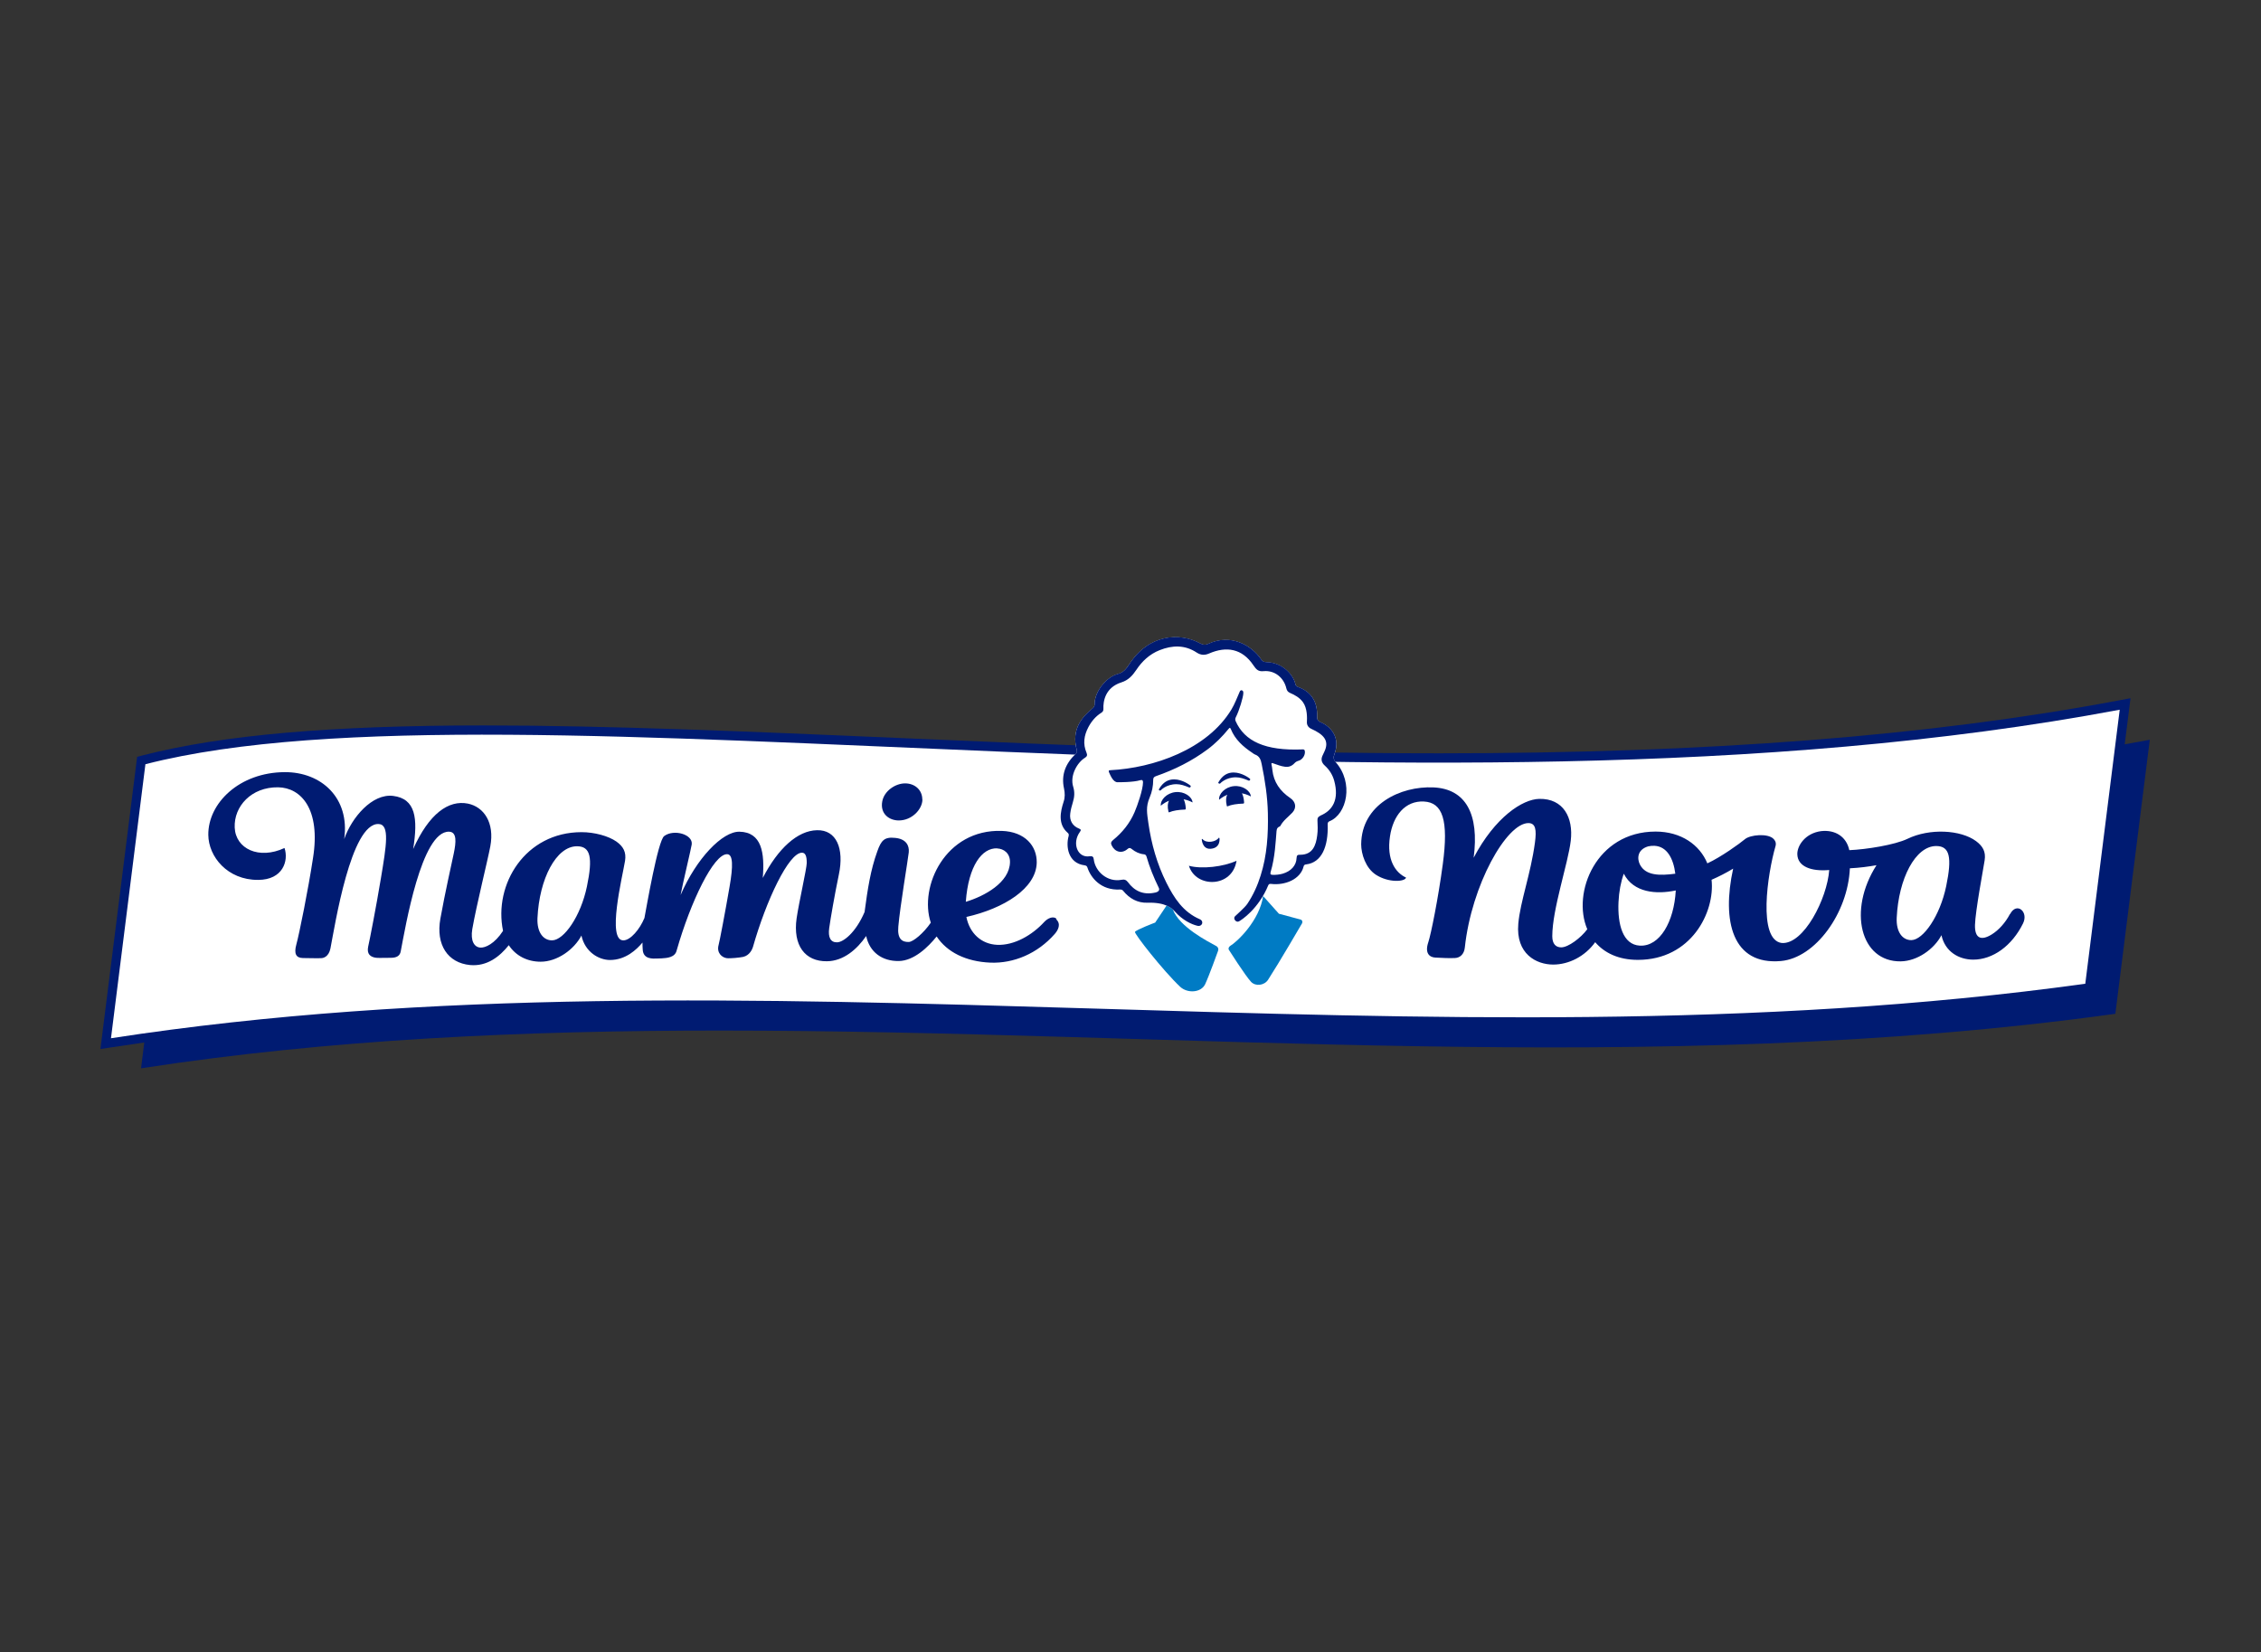 <?xml version="1.0" encoding="UTF-8"?>
<svg id="Layer_2" data-name="Layer 2" xmlns="http://www.w3.org/2000/svg" viewBox="0 0 197 144">
  <rect x="0" y="0" width="197" height="144" fill="#333333" stroke="none"/>
  <defs>
    <style>
      .cls-1 {
        fill: none;
      }

      .cls-2 {
        fill: #fff;
      }

      .cls-3 {
        fill: #007bc4;
      }

      .cls-4 {
        fill: #001b72;
      }
    </style>
  </defs>
  <g id="Layer_1-2" data-name="Layer 1">
    <g>
      <rect class="cls-1" width="197" height="144"/>
      <g id="LOGO_MN_ON-PACK_CLUSTER_PMS">
        <g id="BANDEAU">
          <path class="cls-4" d="M187.31,64.47l-3,23.88c-40.29,5.59-81.44,1.46-121.58,1.46-17.04,0-33.9.74-50.44,3.29l.38-3.06c15.57-2.19,31.43-2.85,47.44-2.85,40.15,0,81.3,4.13,121.58-1.46l2.6-20.72c1.01-.17,2.01-.36,3.01-.54Z"/>
          <path class="cls-4" d="M11.94,65.96l.53-.14c6.91-1.77,16.35-2.6,29.7-2.6,10.79,0,23.08.53,36.08,1.09,15.23.66,30.98,1.34,47.17,1.34,23.34,0,42.68-1.5,59.13-4.6l1.08-.2-3.21,25.58-.61.08c-14.43,2-30.06,2.94-49.17,2.94h0c-12.18,0-24.55-.38-36.52-.74-11.84-.36-24.08-.73-36-.73-19.79,0-35.78,1.04-50.32,3.28l-1.05.16,3.2-25.47Z"/>
          <g id="FOND_BLANC" data-name="FOND BLANC">
            <path class="cls-2" d="M184.69,61.85c-61.92,11.65-140.03-3.46-172.02,4.75l-3,23.88h0c55.49-8.55,114.64,3.21,172.02-4.75l3-23.88Z"/>
          </g>
        </g>
        <g id="VISAGE_MAMIE" data-name="VISAGE MAMIE">
          <path id="FOND_VISAGE" data-name="FOND VISAGE" class="cls-2" d="M113.33,80.14l-1.9-.51-1.38-1.55h0s0,0,0,0c.12-.19.39-.75.46-.92.04-.12.12-.14.24-.13,1.25.15,2.57-.41,2.84-1.51.03-.13.1-.18.23-.19,1.33-.16,1.94-1.52,1.87-3.49,0-.13.04-.21.16-.26,1.51-.6,2.14-3.35.53-5.16-.2-.23-.22-.41-.11-.7.55-1.46-.34-2.42-1.22-2.78-.24-.1-.3-.26-.29-.51.04-1.33-.56-2.16-1.67-2.56-.12-.04-.19-.1-.22-.24-.19-.84-1.14-1.89-2.52-1.92-.21,0-.35-.07-.47-.25-.83-1.21-2.62-2.26-4.59-1.35-.27.13-.47.1-.71-.03-1.81-.99-4.51-.8-6.2,1.83-.24.37-.52.72-.98.83-.95.24-2.05,1.5-2.03,2.67,0,.15-.07.24-.18.33-.85.71-1.88,1.77-1.37,3.63.04.16,0,.23-.1.34-.87.83-1.28,1.82-1.01,3.03.08.39.09.77-.04,1.15-.29.89-.5,1.95.35,2.69.1.08.12.16.09.29-.26.92-.04,2.37,1.39,2.55.14.02.21.07.25.2.28.86,1.16,2,2.85,1.91.11,0,.2.02.27.11.55.68,1.26,1.07,2.12,1.04.63,0,1.17.03,1.65.24l-.99,1.49s-1.53.58-1.75.8c-.02.02-.3.28-.42.44.95,1.47,2.94,3.77,3.97,4.75.23.22.52.38.83.47h0c.8.26,1.86-.06,2.21-.84.34-.7,1.04-2.64,1.14-2.92.21.33,1.43,2.26,1.98,2.84.29.32.74.48,1.18.43.48-.04.91-.3,1.16-.69.97-1.49,2.89-4.8,2.97-4.94.06-.11.1-.23.1-.36-.2-.08-.44-.16-.69-.24ZM106.04,82.48s0,0,0,0c0,0,0,0,0,0Z"/>
          <g id="COL">
            <path class="cls-3" d="M106.12,82.89s-.78,2.17-1.12,2.89c-.36.74-1.54.81-2.18.21-1.49-1.41-4.02-4.64-3.93-4.78.14-.2,1.76-.81,1.76-.81l.99-1.48c.25.1.42.23.55.34.57,1.52,3.04,2.78,3.79,3.19.16.09.22.29.13.45Z"/>
            <path class="cls-3" d="M110.04,78.07l1.39,1.56,1.9.51c.14.04.18.2.12.32,0,0-1.99,3.42-2.96,4.92-.33.51-1.1.6-1.49.18-.51-.55-1.9-2.74-1.9-2.74-.1-.12-.06-.29.08-.38.62-.37,2.57-2.21,2.88-4.38h0Z"/>
          </g>
          <path id="CHEVEUX_BLANCS" data-name="CHEVEUX BLANCS" class="cls-2" d="M115.05,71.09c-.2.08-.27.19-.26.4.02.43.04.87-.02,1.3-.11.89-.4,1.7-1.48,1.7-.21,0-.31.02-.32.28-.02.66-.49,1.16-1.21,1.37-.29.08-.58.11-.87.1-.19,0-.23-.07-.18-.25.39-1.28.44-2.75.5-3.38.02-.24,0-.47.28-.58.03,0,.05-.03.07-.06.25-.47.69-.78,1.05-1.16.39-.43.28-.95-.2-1.27-.87-.59-1.44-1.38-1.55-2.45-.02-.15-.03-.29-.07-.44-.04-.18.03-.17.16-.12.33.11.66.25,1.01.29.33.05.61-.07.83-.31.1-.11.21-.17.35-.21.34-.09.61-.5.55-.85-.02-.13-.1-.15-.21-.14-3.25.13-5.04-.71-5.82-2.47-.05-.12-.04-.23.02-.34.3-.58.65-1.77.65-2.09,0-.1,0-.22-.13-.25-.14-.03-.17.09-.21.18-.22.5-.41,1.01-.69,1.48-2.11,3.5-6.81,5.11-10.55,5.3-.17,0-.17.07-.11.21.1.21.34.85.74.84.11,0,1.37.01,1.98-.18.17-.05.23.03.23.18,0,.64-.49,2.05-.74,2.62-.42.97-1.06,1.76-1.87,2.42-.17.14-.22.26-.12.46.28.59.89.75,1.38.32.15-.13.23-.11.37,0,.31.25.66.42,1.06.46.12.01.18.07.22.18.27.94.64,1.85,1.07,2.73.1.2,0,.35-.28.42-1.08.25-1.85-.15-2.4-.9-.15-.2-.32-.26-.55-.21-1.22.24-2.3-.7-2.43-1.78-.02-.22-.12-.3-.35-.27-1.07.18-1.57-1.14-.86-2.12.11-.15.11-.22-.07-.29-.57-.22-.85-.71-.77-1.31.04-.34.13-.66.23-.99.14-.45.17-.89.03-1.34-.31-.99.36-2.13,1.02-2.53.18-.11.23-.23.14-.44-.33-.77-.22-1.51.16-2.23.27-.51.63-.94,1.12-1.25.13-.08.2-.18.19-.34-.03-.65.15-1.86,1.56-2.31.61-.19.97-.59,1.3-1.08.51-.77,1.16-1.38,2.04-1.73,1.11-.44,2.2-.47,3.23.21.37.24.71.24,1.08.08,1.5-.65,2.88-.44,3.86,1.03.24.35.41.56.89.51.96-.09,1.76.56,1.98,1.5.05.2.14.32.33.4.42.18.81.4,1.1.78.41.55.38,1.4.36,1.76-.01.26.13.47.37.58,1.11.5,1.61,1.05,1.15,2-.05.1-.09.2-.14.3-.18.35-.11.65.18.91.4.36.68.81.82,1.32.44,1.62-.11,2.6-1.25,3.06Z"/>
          <path id="CHEVEUX" class="cls-4" d="M116.38,66.41c-.2-.23-.22-.41-.11-.7.55-1.46-.34-2.42-1.22-2.78-.24-.1-.3-.26-.29-.51.04-1.33-.56-2.16-1.67-2.56-.12-.04-.19-.1-.22-.24-.19-.85-1.14-1.89-2.52-1.92-.21,0-.35-.07-.47-.25-.83-1.21-2.63-2.26-4.59-1.35-.27.13-.47.1-.71-.03-1.81-.99-4.51-.8-6.2,1.83-.24.38-.52.72-.98.83-.95.24-2.05,1.5-2.03,2.67,0,.14-.07.24-.18.33-.85.71-1.88,1.77-1.37,3.63.04.16,0,.23-.1.34-.87.83-1.28,1.82-1.01,3.03.08.39.09.77-.04,1.15-.29.89-.5,1.95.35,2.69.1.08.12.16.09.29-.26.92-.04,2.37,1.39,2.55.14.02.21.07.25.2.28.86,1.16,2,2.84,1.91.11,0,.2.02.27.11.55.68,1.26,1.07,2.12,1.04,1.57-.05,2.13.48,2.38.76.67.76,1.46,1.13,1.97,1.25.42.1.6-.4.21-.57-1.46-.63-2.24-1.85-2.91-3.18-.82-1.64-1.31-3.38-1.57-5.19-.12-.87-.24-1.42.11-2.24.21-.49.31-1.01.31-1.55,0-.18.08-.25.24-.31,1.61-.56,3.12-1.31,4.49-2.33.69-.51,1.29-1.12,1.83-1.78.08-.09.13-.17.2,0,.37.92,1.08,1.55,1.88,2.08.07.05.14.11.22.14.4.14.52.46.59.84.29,1.42.51,2.84.54,4.28.04,1.84-.07,3.66-.63,5.43-.27.87-.65,1.71-1.16,2.47-.23.34-1.01,1.01-1.08,1.09-.18.19.09.56.34.44.22-.11,1.71-1.08,2.56-3.14.05-.12.12-.14.24-.13,1.24.15,2.57-.41,2.84-1.51.03-.13.1-.18.23-.19,1.33-.16,1.94-1.52,1.87-3.5,0-.13.04-.21.16-.26,1.51-.6,2.14-3.35.53-5.16ZM115.05,71.09c-.2.08-.27.19-.26.4.02.43.04.87-.02,1.3-.11.89-.4,1.7-1.48,1.7-.21,0-.31.02-.32.28-.02.66-.49,1.16-1.21,1.37-.29.08-.58.11-.87.1-.19,0-.23-.07-.18-.25.39-1.28.44-2.75.5-3.38.02-.24,0-.47.28-.58.03,0,.05-.03.07-.06.25-.47.69-.78,1.05-1.16.39-.43.28-.95-.2-1.27-.87-.59-1.44-1.38-1.55-2.45-.02-.15-.03-.29-.07-.44-.04-.18.03-.17.16-.12.33.11.66.25,1.01.29.33.05.61-.07.83-.31.1-.11.21-.17.35-.21.34-.09.61-.5.55-.85-.02-.13-.1-.15-.21-.14-3.25.13-5.04-.71-5.82-2.47-.05-.12-.04-.23.02-.34.3-.58.65-1.77.65-2.09,0-.1,0-.22-.13-.25-.14-.03-.17.09-.21.18-.22.5-.41,1.01-.69,1.48-2.11,3.5-6.81,5.11-10.55,5.3-.17,0-.17.07-.11.21.1.21.34.85.74.84.11,0,1.37.01,1.98-.18.17-.05.23.03.23.18,0,.64-.49,2.05-.74,2.62-.42.97-1.06,1.76-1.87,2.42-.17.14-.22.26-.12.46.28.59.89.75,1.38.32.15-.13.23-.11.37,0,.31.25.66.42,1.06.46.12.01.18.07.22.18.27.94.64,1.85,1.07,2.73.1.2,0,.35-.28.42-1.08.25-1.85-.15-2.4-.9-.15-.2-.32-.26-.55-.21-1.22.24-2.3-.7-2.43-1.78-.02-.22-.12-.3-.35-.27-1.07.18-1.57-1.14-.86-2.12.11-.15.11-.22-.07-.29-.57-.22-.85-.71-.77-1.31.04-.34.13-.66.23-.99.14-.45.17-.89.03-1.34-.31-.99.36-2.13,1.02-2.53.18-.11.23-.23.14-.44-.33-.77-.22-1.51.16-2.23.27-.51.63-.94,1.12-1.25.13-.08.2-.18.19-.34-.03-.65.15-1.86,1.56-2.31.61-.19.97-.59,1.3-1.08.51-.77,1.16-1.38,2.04-1.73,1.11-.44,2.2-.47,3.23.21.37.24.71.24,1.08.08,1.5-.65,2.88-.44,3.86,1.03.24.35.41.56.89.51.96-.09,1.76.56,1.98,1.5.05.2.14.32.33.4.42.18.81.4,1.1.78.41.55.38,1.4.36,1.76-.01.26.13.47.37.58,1.11.5,1.61,1.05,1.15,2-.05.1-.09.2-.14.3-.18.35-.11.65.18.91.4.36.68.81.82,1.32.44,1.62-.11,2.6-1.25,3.06Z"/>
          <g id="VISAGE_SOURCIS_ÉPAIS" data-name="VISAGE SOURCIS ÉPAIS">
            <path id="SOURIRE" class="cls-4" d="M107.74,75.01c-.37,2.38-3.55,2.4-4.15.44,1.11.31,3.03.09,4.15-.44Z"/>
            <path id="SOURCIL_2_EPAIS" data-name="SOURCIL 2 EPAIS" class="cls-4" d="M106.17,68.16c.34-.59.78-.84,1.31-.84.74,0,1.39.51,1.42.54.05.04.03.1.01.12-.01.02-.06.07-.11.05-.4-.17-.75-.29-1.12-.29-.89,0-1.36.53-1.37.54-.06.05-.2-.02-.15-.11Z"/>
            <path id="SOURCIL_1_EPAIS" data-name="SOURCIL 1 EPAIS" class="cls-4" d="M100.99,68.76c.34-.59.78-.84,1.31-.84.74,0,1.39.51,1.42.54.05.04.03.1.01.12-.01.02-.06.07-.11.05-.4-.17-.75-.29-1.12-.29-.89,0-1.36.53-1.37.54-.06.05-.2-.02-.15-.11Z"/>
            <path id="OEIL_2" data-name="OEIL 2" class="cls-4" d="M108.2,69.13c.46.09.79.28.79.28-.05-.51-.73-.98-1.49-.9-.77.08-1.33.68-1.28,1.19,0,0,.28-.26.71-.44-.1.2-.15.5-.04.97,0,.03.03.05.06.04.34-.15.83-.22,1.38-.24.05,0,.07-.05.07-.1-.03-.38-.1-.63-.19-.8Z"/>
            <path id="OEIL_1" data-name="OEIL 1" class="cls-4" d="M103.12,69.65c.46.09.79.28.79.28-.05-.51-.73-.98-1.49-.9-.77.08-1.33.68-1.28,1.19,0,0,.28-.26.71-.44-.1.2-.15.5-.04.97,0,.03.03.05.06.04.34-.15.83-.22,1.38-.24.05,0,.07-.05.07-.1-.03-.38-.1-.63-.19-.8Z"/>
            <path id="NEZ" class="cls-4" d="M106.25,73.04s-.04-.05-.06-.03c-.23.36-1.08.52-1.42.11,0-.01-.06-.01-.06,0-.01.05.05.9.77.85.92-.07.77-.94.77-.95Z"/>
          </g>
        </g>
        <g id="Mamie_Nova" data-name="Mamie Nova">
          <path id="Nova" class="cls-4" d="M175.13,79.65c-.4.76-.98,1.41-1.6,1.79-.93.57-1.48.33-1.45-.84s.71-4.81.84-5.62c.12-.76-.16-1.24-.75-1.68-1.34-.99-4.05-1.13-5.97-.2-1.1.53-3.6.93-5.07.99-.26-1.21-1.26-1.79-2.45-1.66-1.39.18-2.1,1.27-2.08,2.02.03,1.06,1.19,1.51,2.78,1.37-.18,2.49-2.22,6.51-4.14,6.36-2.1-.28-1.24-6.03-.54-8.44.09-.31-.06-.53-.18-.64-.5-.5-2.03-.35-2.48.03s-2.1,1.57-3.28,2.11c-.66-1.61-2.28-2.77-4.51-2.77-5.18,0-7.31,5.34-5.95,8.51-.56.76-1.66,1.58-2.27,1.58-.47,0-.78-.3-.78-.97,0-2.36,1.38-6.35,1.61-8.32.24-2.03-.65-3.69-2.74-3.65-1.47.03-3.86,1.6-5.72,5.13.5-3.81-.69-6-3.5-6.13-2.88-.13-6.27,1.49-6.3,4.96,0,.84.39,2.07,1.28,2.65,1.11.72,2.54.62,2.63.25-.93-.43-1.71-1.55-1.4-3.59.27-1.82,1.33-3.12,2.95-3.04,1.64.08,2.17,1.62,1.65,5.47-.4,2.99-1.03,6.1-1.26,6.79-.33.97.11,1.31.6,1.34.63.04,1.26.06,1.72.04.46-.02.8-.35.86-.91.58-5.45,3.64-10.87,5.55-10.85.62.01.71.58.56,1.7-.37,2.75-1.28,5.13-1.45,7.07-.23,2.64,1.58,3.56,3.04,3.56,1.36,0,2.77-.71,3.66-1.95.79.92,2.01,1.54,3.72,1.54,4.64,0,6.73-4.15,6.42-6.98.62-.27,1.25-.59,1.88-.97-1,4.57-.07,8.43,4.17,8.05,2.99-.27,5.83-4.18,6-8.08.85-.04,1.65-.15,2.32-.27-2.52,3.95-1.4,8.43,2.11,8.38,1.44-.02,2.91-1.06,3.55-2.28.31,1.43,1.51,2.13,2.77,2.13,1.7,0,3.37-1.19,4.34-3.16.5-1.02-.56-1.9-1.13-.81ZM144.16,73.71c1.08.06,1.64,1.09,1.81,2.43-1.35.18-2.56.18-3.07-.77-.27-.51-.27-1.32.7-1.61.18-.04.37-.06.56-.05ZM142.88,82.41c-1.49-.08-1.95-1.86-1.86-3.8.04-.9.2-1.75.46-2.47.85,1.66,2.83,1.82,4.53,1.46-.15,2.73-1.39,4.9-3.13,4.81ZM169.57,77.23c-.54,2.6-2,4.68-3.03,4.7-.75.01-1.34-.67-1.28-1.95.16-3.42,1.63-6.25,3.44-6.25,1.19,0,1.39.99.87,3.5Z"/>
          <path id="Mamie" class="cls-4" d="M92.06,80.07c-.3-.27-.78-.04-1.07.27-1.06,1.16-2.62,2.06-4.1,2-1.4-.06-2.41-1.02-2.69-2.43,3.27-.74,6.09-2.49,6.13-4.74.02-1.43-1-2.69-3.05-2.76-4.91-.16-7.23,4.86-6.18,8-.64.93-1.53,1.66-1.91,1.68-.58.02-1.02-.25-.92-1.34.15-1.75.85-5.88.91-6.47.06-.6-.24-1.17-1.18-1.26-.94-.1-1.22.21-1.56,1.17-.59,1.63-.84,3.27-1.11,5.29-.78,1.82-1.86,2.63-2.39,2.64-.56.02-.81-.42-.69-1.25.12-.85.46-2.83.84-4.66.48-2.28-.22-3.9-1.9-3.86-1.69.03-3.4,1.58-4.73,4.16.18-2.2-.09-3.99-2.03-4.03-1.48-.03-3.75,2.32-5.13,5.52.16-.89.93-4.1.97-4.41.12-.88-1.56-1.36-2.4-.73-.55.41-1.54,6.21-1.72,7.14-.42,1.01-1.21,1.92-1.81,1.95-1.5.08-.11-5.53.12-6.93.12-.76-.15-1.25-.75-1.68-.7-.49-1.92-.82-3.04-.82-4.91,0-7.68,4.56-6.84,8.6-.73,1.13-1.55,1.49-1.98,1.46-.53-.04-.87-.58-.7-1.61.38-2.16,1.33-5.94,1.57-7.21.39-2.08-.57-3.45-1.96-3.73-1.68-.33-3.38.88-4.76,3.96.43-2.7.21-4.39-1.75-4.63-1.82-.22-3.6,1.87-4.26,3.76.51-3.6-2.01-5.85-5.19-5.83-3.95.02-6.68,2.71-6.65,5.47.02,1.9,1.67,3.93,4.33,3.92,2.18,0,2.68-1.67,2.31-2.78-2.23,1.04-4.26.07-4.34-1.78-.08-1.85,1.45-3.54,3.78-3.51,1.99.03,3.73,1.89,3.04,6.18-.41,2.7-1.2,6.62-1.45,7.52-.22.8-.03,1.17.57,1.18,0,0,0,0,0,0,.3,0,1.32.03,1.59.01.2,0,.66-.12.81-.84.39-1.99,1.78-10.95,4.2-10.85.99.04.67,1.9.2,4.72-.41,2.47-.99,5.45-1.11,5.96-.14.65.19.92.71.98.2.02.94,0,1.26,0,.54,0,.81-.19.87-.59.39-1.99,1.79-10.51,4.22-10.4.68.03.6.92.4,1.88s-.76,3.42-1.17,5.7.65,3.85,2.58,4.04c1.49.14,2.6-.75,3.38-1.73.62.94,1.63,1.44,2.78,1.44,1.44,0,2.91-1.06,3.55-2.28.31,1.43,1.51,2.13,2.49,2.13,1.37,0,2.32-.91,2.83-1.52,0,.2,0,.38.02.6.04.87.86.81,1.32.79.05,0,.26-.01.31-.01.5-.03,1.19-.08,1.33-.7,1.22-4.26,3.22-8.4,4.39-8.38.53,0,.53,1.04.22,2.82-.38,2.21-.88,4.83-.96,5.1-.18.67.28,1.08.71,1.14.3.04,1.15-.05,1.43-.11.58-.13.8-.69.85-.85,1.15-4.05,3.12-8.25,4.28-8.23.3,0,.42.32.41.91,0,.46-.69,3.48-.88,4.8-.34,2.37.73,3.78,2.65,3.75,1.44-.02,2.61-1.04,3.41-2.2.3,1.41,1.39,2.2,2.84,2.18,1.33-.02,2.56-1.22,3.3-2.14.9,1.36,2.54,2.19,4.68,2.28,2.04.08,4.11-.79,5.61-2.5.3-.34.57-.87.12-1.28ZM51.14,77.25c-.54,2.6-2,4.68-3.03,4.7-.75.01-1.34-.67-1.28-1.95.16-3.42,1.63-6.25,3.44-6.25,1.19,0,1.39.99.87,3.5ZM86.88,73.94c.57.02,1.13.41,1.12,1.19-.03,1.79-2.25,2.98-3.85,3.46.23-3.16,1.42-4.71,2.73-4.66Z"/>
          <path class="cls-4" d="M80.37,69.67c0,.84-.9,1.83-2.06,1.83-.84,0-1.64-.58-1.44-1.66.17-.92,1.15-1.57,1.99-1.57s1.5.56,1.5,1.41Z"/>
        </g>
        <path id="ZONE_SILENCE" data-name="ZONE SILENCE" class="cls-1" d="M8.93,93.87l-3,.46,3.8-30.32,2.13-.55c7.12-1.83,16.75-2.68,30.3-2.68,10.85,0,23.16.53,36.19,1.1,4.05.18,8.21.36,12.42.52.28-.8.76-1.62,1.53-2.42.17-.65.47-1.29.88-1.89.7-1.02,1.64-1.81,2.66-2.25.21-.3.44-.59.68-.86,1.55-1.74,3.64-2.7,5.87-2.7.9,0,1.8.16,2.65.47.57-.15,1.16-.23,1.74-.23,1.82,0,3.62.79,4.94,2.12.38.1.75.23,1.11.4,1.08.52,1.99,1.37,2.57,2.37,1.26.8,2.11,2,2.43,3.48.09.08.18.16.27.25.6.59,1.04,1.29,1.29,2.04,2.05.02,4.06.03,6.01.03,23.19,0,42.38-1.49,58.67-4.56l4.36-.82-.4,3.18,3.02-.57-3.86,30.74-2.45.34c-14.55,2.02-30.28,2.96-49.51,2.96-12.22,0-24.61-.38-36.59-.74-11.82-.36-24.04-.73-35.92-.73-19.67,0-35.54,1.03-49.95,3.25l-4.23.65.39-3.08Z"/>
      </g>
    </g>
  </g>
</svg>